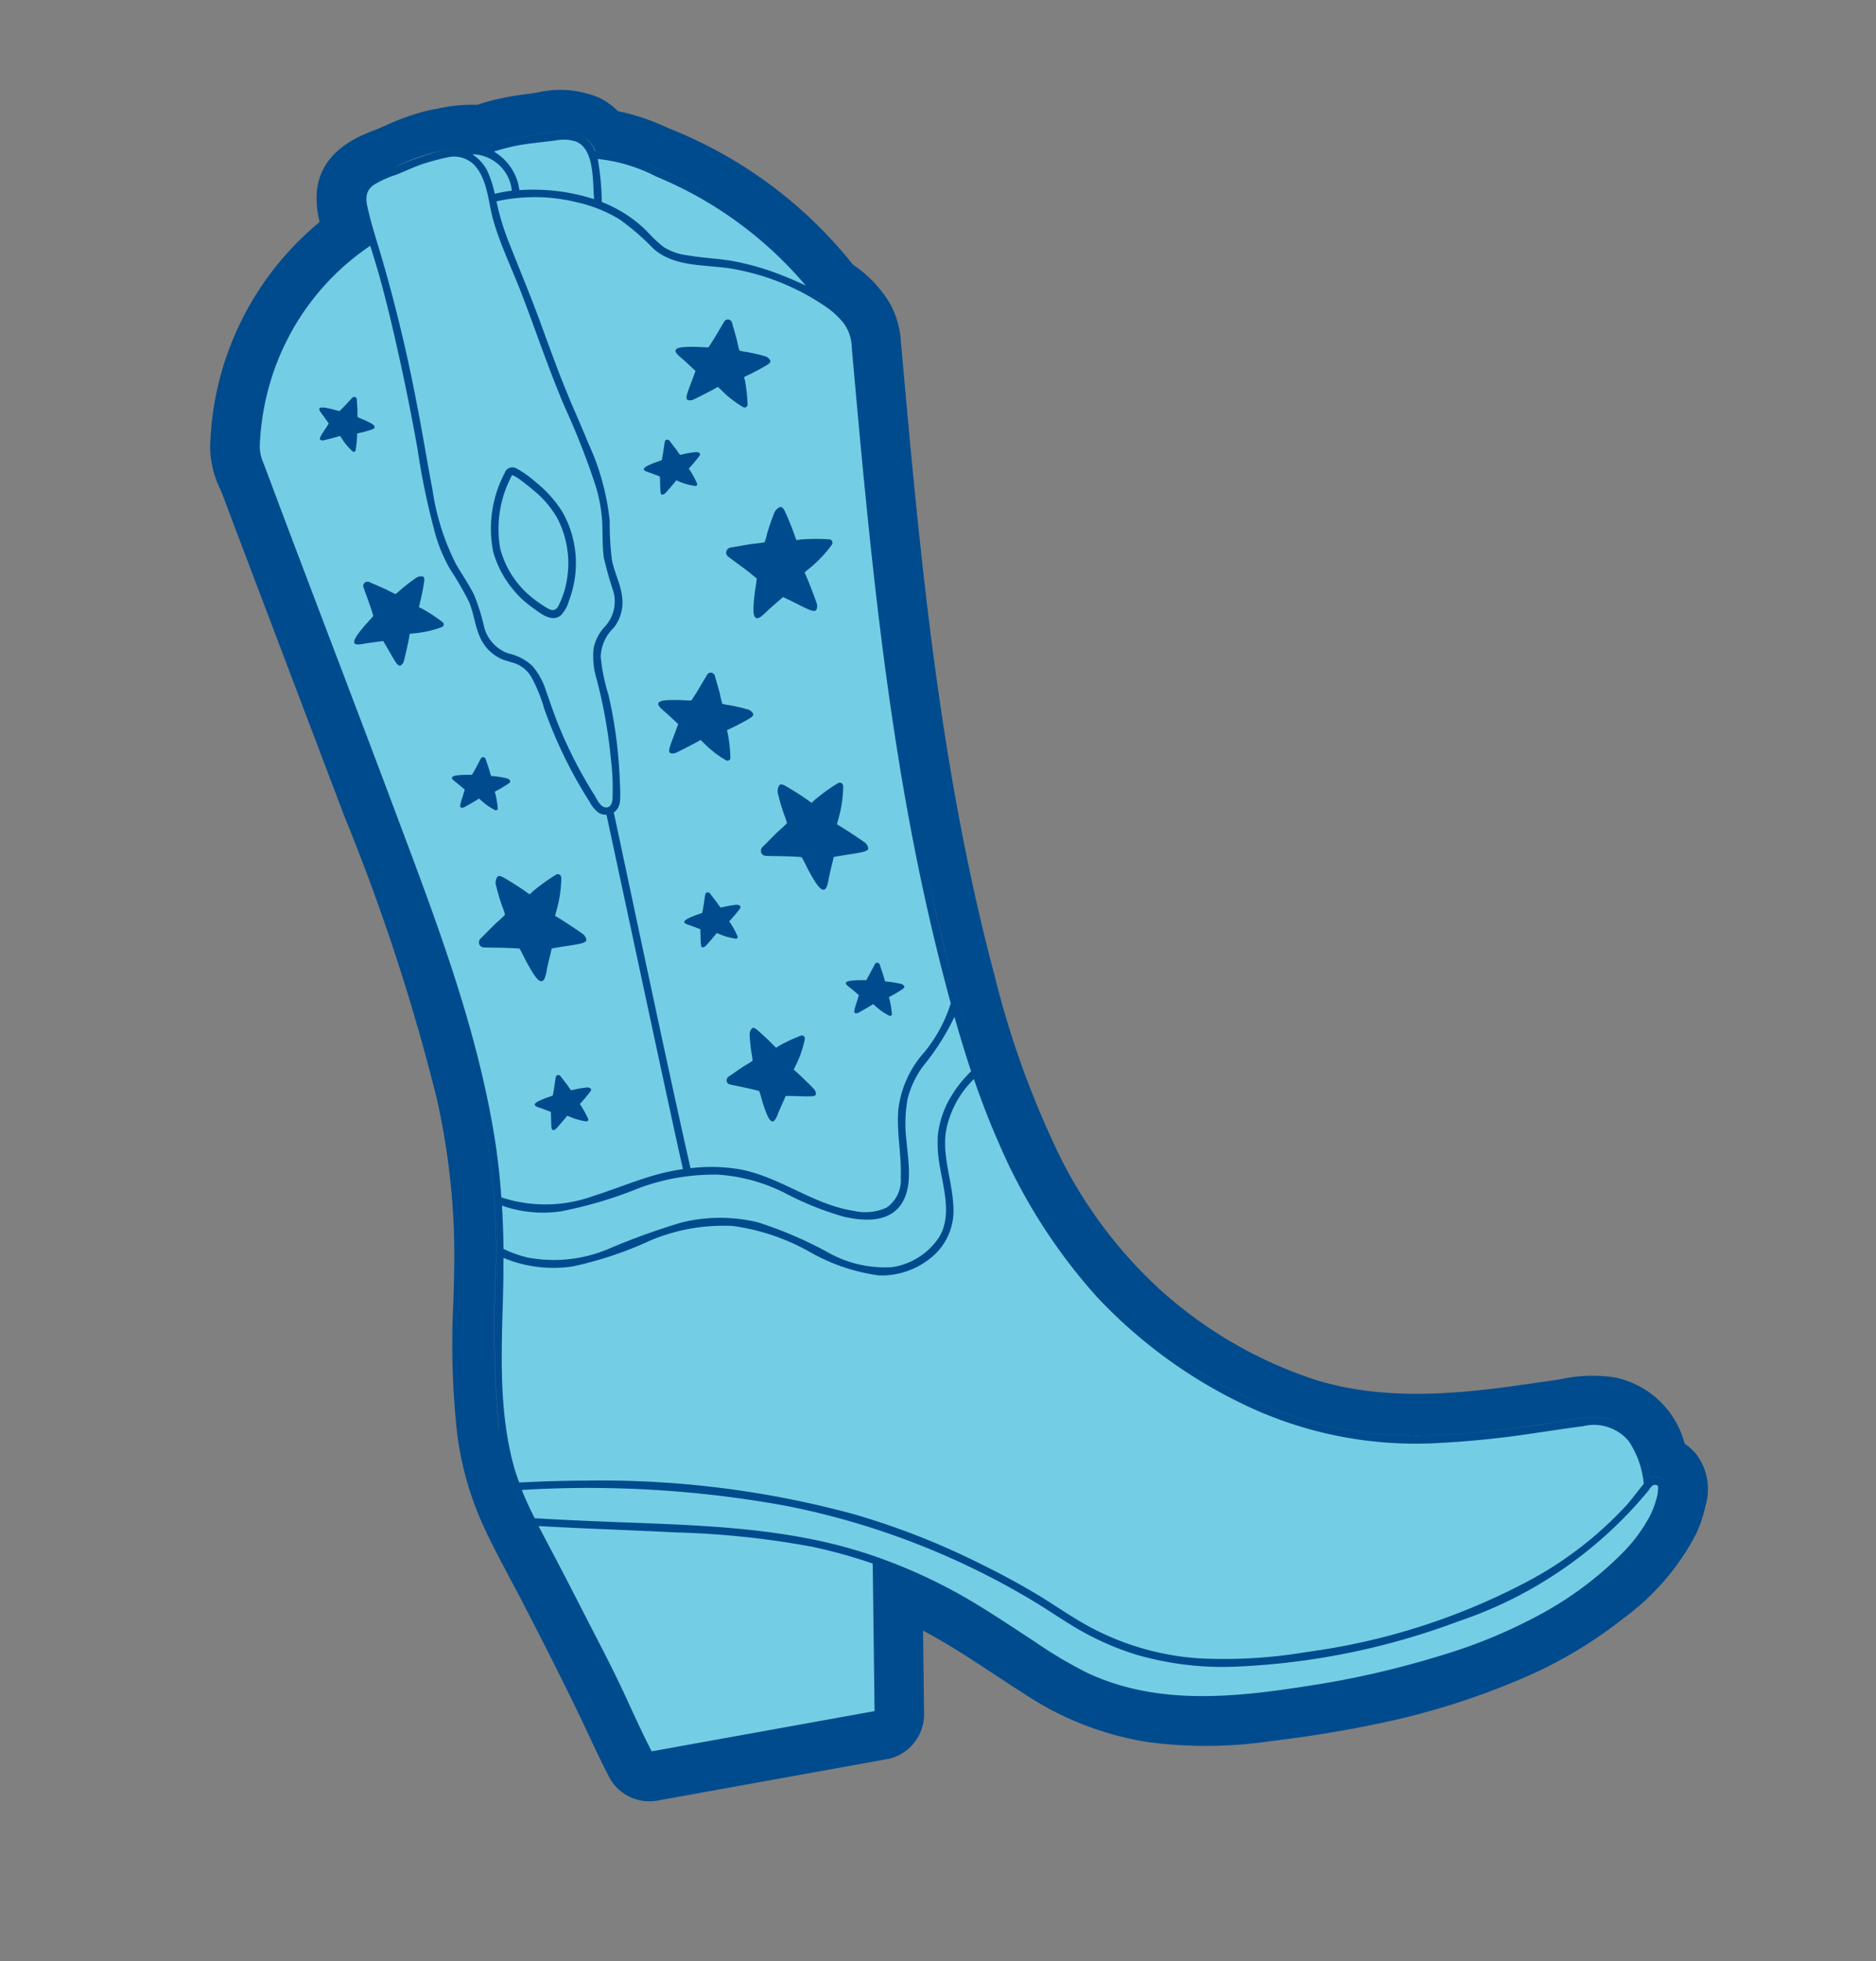 <svg viewBox="0 0 109.527 114.455" height="114.455" width="109.527" xmlns:xlink="http://www.w3.org/1999/xlink" xmlns="http://www.w3.org/2000/svg">
  <rect x="0" y="0" width="109.527" height="114.455" fill="#808080" stroke="none"/>
  <defs>
    <clipPath id="clip-path">
      <rect fill="none" transform="translate(-4 -2.887)" height="104.667" width="99.129" data-name="Rectangle 1418" id="Rectangle_1418"></rect>
    </clipPath>
  </defs>
  <g transform="matrix(0.995, 0.105, -0.105, 0.995, 14.617, 3.29)" data-name="Group 1874" id="Group_1874">
    <g clip-path="url(#clip-path)" data-name="Group 1874" id="Group_1874-2">
      <path fill="#004b8d" transform="translate(0 0)" d="M75.3,89.908c-1.821.583-3.75,1.1-5.9,1.594a25.825,25.825,0,0,1-7.007.777,18.155,18.155,0,0,1-7.387-2.005c-.619-.308-1.235-.626-1.85-.944-1.531-.79-2.986-1.541-4.484-2.138l.569,4.829a2.654,2.654,0,0,1-1.83,2.831l-13.1,3.819a2.655,2.655,0,0,1-2.972-1.085c-.417-.628-.806-1.263-1.131-1.8C28.536,93,26.773,90.295,25.27,88.015c-.273-.413-.551-.824-.828-1.235-.634-.938-1.29-1.908-1.9-2.928a18.637,18.637,0,0,1-2.088-5.135,47.672,47.672,0,0,1-1.054-7.8c-.062-.793-.123-1.586-.2-2.377A41.754,41.754,0,0,0,17.159,59.2a120.684,120.684,0,0,0-7.051-15.7q-.586-1.155-1.168-2.308Q7.28,37.9,5.614,34.607s-2.672-5.286-3.423-6.776L1.081,25.617C1.026,25.508.965,25.4.9,25.288a5.812,5.812,0,0,1-.842-2.375A17.588,17.588,0,0,1,5.031,9.185a6.189,6.189,0,0,1-.318-1.326C4.4,5.192,6.723,4,7.6,3.548l.218-.114c.177-.094.356-.195.536-.3A13.269,13.269,0,0,1,10.783,2c.119-.038.237-.073.358-.1l.116-.039a8.945,8.945,0,0,1,2.2-.438A12.154,12.154,0,0,1,14.874.875c.463-.149.957-.282,1.554-.42.134-.031.273-.069.415-.107A5.9,5.9,0,0,1,20.477.256,4.127,4.127,0,0,1,21.67.929a12.658,12.658,0,0,1,2.8.6l.488.147A25.956,25.956,0,0,1,36.248,8.392a7.094,7.094,0,0,1,2.4,2.054,5.26,5.26,0,0,1,.858,2.169s.725,3.674.939,4.746c.512,2.558.942,4.637,1.351,6.545,1.031,4.807,1.99,8.784,3.016,12.517,1.233,4.486,2.543,8.52,4,12.334a53.486,53.486,0,0,0,4.843,10,26.457,26.457,0,0,0,6.9,7.36,25.224,25.224,0,0,0,9.279,4.109c3.837.776,7.695.09,10.963-.684.9-.214,1.8-.442,2.7-.672,0,0,.508-.132.661-.174a8.682,8.682,0,0,1,3.1-.428,5.317,5.317,0,0,1,4.468,3.418,3.126,3.126,0,0,1,.764.565,3.4,3.4,0,0,1,.826,2.9,7.5,7.5,0,0,1-.385,1.718,14.228,14.228,0,0,1-3.668,5.3,25.983,25.983,0,0,1-4.82,3.718,43.621,43.621,0,0,1-9.139,4.02Z" data-name="Path 1609" id="Path_1609"></path>
      <path fill="#73cee5" transform="translate(-8.173 -10.756)" d="M27.833,40.424a7.07,7.07,0,0,0,.759.428c.338.165.649.325.823-.118a5.181,5.181,0,0,0,.339-1.756,5.682,5.682,0,0,0-.944-3.316,5.794,5.794,0,0,0-1.229-1.248c-.128-.1-1.573-1.094-1.668-.948a6.64,6.64,0,0,0-.231,4.3,5.434,5.434,0,0,0,2.15,2.657" data-name="Path 1610" id="Path_1610"></path>
      <path fill="#73cee5" transform="translate(-9.853 -1.804)" d="M34.167,6.3a9.593,9.593,0,0,0-3.524-.674,16.14,16.14,0,0,1,.489,2.414.213.213,0,0,1,0,.055c.21.058.418.123.623.2a7.546,7.546,0,0,1,2.193,1.234,7.5,7.5,0,0,0,1.054.8,3.311,3.311,0,0,0,1.415.337c.949.066,1.9-.014,2.851.068a15.444,15.444,0,0,1,2.852.535c.436.122.9.263,1.365.429a22.822,22.822,0,0,0-9.317-5.4" data-name="Path 1611" id="Path_1611"></path>
      <path fill="#fbefd2" transform="translate(-5.808 -1.906)" d="M18.062,6.016c.117-.033.233-.062.351-.09-.117.028-.234.056-.351.09" data-name="Path 1612" id="Path_1612"></path>
      <path fill="#73cee5" transform="translate(-3.603 -2.164)" d="M15.469,21.561c.47,1.528.882,3.073,1.35,4.6a13.973,13.973,0,0,0,1.844,4.223c.4.541.838,1.049,1.2,1.613a11.366,11.366,0,0,1,.782,1.783,2.219,2.219,0,0,0,1.568,1.432,3.009,3.009,0,0,1,1.49.583,4.18,4.18,0,0,1,.95,1.38c.326.676.634,1.358.993,2.018A26.242,26.242,0,0,0,28.086,42.9c.174.221.407.66.734.652.278-.007.35-.277.345-.507a14.389,14.389,0,0,0-.351-2.389,29.11,29.11,0,0,0-1.3-4.478,4.582,4.582,0,0,1-.37-1.77,2.6,2.6,0,0,1,.551-1.381,2.161,2.161,0,0,0,.252-2.045,19.939,19.939,0,0,1-.772-1.936c-.153-.657-.2-1.334-.3-2a9.053,9.053,0,0,0-.655-2.194,44.017,44.017,0,0,0-2.232-4.284c-.374-.671-.731-1.351-1.078-2.037-.716-1.415-1.392-2.851-2.114-4.263-.689-1.346-1.5-2.641-2.075-4.041-.428-1.035-.594-2.458-1.532-3.192A1.677,1.677,0,0,0,15.8,6.77a13.774,13.774,0,0,0-1.691.65c-.44.226-.866.475-1.3.708a5.787,5.787,0,0,0-1.278.752c-.5.469-.332.976-.125,1.556.26.731.564,1.444.869,2.157a90.754,90.754,0,0,1,3.191,8.968m5.457,3.162s0-.007.006-.01a.178.178,0,0,1,.014-.043.477.477,0,0,1,.629-.233,5.924,5.924,0,0,1,1.191.671,6.918,6.918,0,0,1,1.745,1.579,6.059,6.059,0,0,1,1.1,4.019A5.922,5.922,0,0,1,25.42,31.8a1.979,1.979,0,0,1-.379.885c-.486.477-1.168.022-1.638-.245a6.037,6.037,0,0,1-2.67-3.01,6.953,6.953,0,0,1,.194-4.7" data-name="Path 1613" id="Path_1613"></path>
      <path fill="#fbefd2" transform="translate(-6.062 -1.846)" d="M19.338,5.74c-.162.02-.324.047-.486.081q.243-.051.486-.081" data-name="Path 1614" id="Path_1614"></path>
      <path fill="#fbefd2" transform="translate(-3.379 -1.984)" d="M10.519,9.563c-.128-1.1,1.036-1.567,1.825-1.989A15.114,15.114,0,0,1,15,6.3c.129-.047.261-.088.391-.13-.06.019-.12.035-.179.056a13.185,13.185,0,0,0-2.868,1.348c-.789.421-1.953.889-1.825,1.989a3.392,3.392,0,0,0,.115.546,3.366,3.366,0,0,1-.114-.544" data-name="Path 1615" id="Path_1615"></path>
      <path fill="#fbefd2" transform="translate(-9.23 -27.687)" d="M32.059,105.821a67.712,67.712,0,0,1-1.194-9.831A44.014,44.014,0,0,0,28.7,86.1h0a44.04,44.04,0,0,1,2.161,9.884,67.617,67.617,0,0,0,1.193,9.831q.147.594.332,1.17-.185-.575-.331-1.168" data-name="Path 1616" id="Path_1616"></path>
      <path fill="#fbefd2" transform="translate(-1.158 -4.653)" d="M3.654,27.361a15.269,15.269,0,0,1,5.44-12.89v0a15.27,15.27,0,0,0-5.44,12.89,2.005,2.005,0,0,0,.1.477,2.021,2.021,0,0,1-.1-.475" data-name="Path 1617" id="Path_1617"></path>
      <path fill="#73cee5" transform="translate(-1.372 -4.856)" d="M22.924,69.5a8.222,8.222,0,0,0,5.35-.656c1.377-.6,2.685-1.349,4.112-1.832.3-.1.6-.186.9-.265-1.071-3.139-4.93-14.986-6.605-20.083a.807.807,0,0,1-.466-.066A1.978,1.978,0,0,1,25.609,46q-.382-.478-.74-.973A26.548,26.548,0,0,1,22.422,40.9a9.037,9.037,0,0,0-.956-1.782,1.83,1.83,0,0,0-.926-.65c-.261-.076-.536-.1-.8-.166A2.461,2.461,0,0,1,18.234,37.1c-.356-.618-.491-1.333-.841-1.953a17.116,17.116,0,0,0-1.261-1.728A9.058,9.058,0,0,1,15.056,31.5a42.223,42.223,0,0,1-1.571-4.858q-.709-2.468-1.519-4.905c-.539-1.616-1.093-3.233-1.719-4.817-.241-.61-.5-1.212-.758-1.815a15.363,15.363,0,0,0-1.278,1.209,14.65,14.65,0,0,0-3.5,6.444,15,15,0,0,0-.442,3.67c0,.33.013.66.035.989a2.466,2.466,0,0,0,.328.967q.551,1.1,1.1,2.2c2.9,5.779,5.844,11.538,8.737,17.323,2.923,5.846,5.93,11.735,7.666,18.067.32,1.171.577,2.347.786,3.53M10.742,25.74c-.18.083-.5.212-.673.271-.056.018-.106.036-.148.052l-.05.018.007.05c0,.022.007.046.009.071a5.776,5.776,0,0,1,0,.873.094.094,0,0,1-.059.077.108.108,0,0,1-.073.005.089.089,0,0,1-.028-.011,3.72,3.72,0,0,1-.708-.684c-.027-.034-.053-.066-.078-.095L8.9,26.32l-.055.025c-.2.085-.694.273-.9.341a.345.345,0,0,1-.125-.006.131.131,0,0,1-.057-.027c-.028-.028-.026-.081.006-.17a4.578,4.578,0,0,1,.2-.415l.071-.139c.041-.082.08-.161.11-.225l.018-.038L8.107,25.6c-.024-.026-.056-.066-.1-.111-.095-.112-.214-.251-.3-.337-.13-.135-.208-.239-.168-.306s.212-.077.389-.065c.1.007.33.031.459.054.1.018.206.037.292.044l.04,0,.024-.028c.05-.057.109-.132.179-.219s.161-.21.252-.332l.2-.264a.156.156,0,0,1,.159-.064.169.169,0,0,1,.121.145c.011.079.028.183.046.289.026.148.052.3.06.39.011.109.02.212.035.285l.007.04.042.016c.062.023.129.041.2.061a5.7,5.7,0,0,1,.593.207c.134.055.206.136.216.192s-.032.1-.125.139m5.284,11.017a.238.238,0,0,1-.037.033,6.132,6.132,0,0,1-1.52.522l-.2.042-.1.023-.005.1c-.02.348-.117,1.212-.176,1.566a.529.529,0,0,1-.1.177.228.228,0,0,1-.081.063c-.061.02-.138-.024-.244-.137-.119-.13-.306-.389-.455-.6l-.15-.207c-.09-.121-.174-.236-.247-.328l-.042-.054-.138.035-.232.056c-.234.056-.525.126-.711.182-.294.088-.5.126-.573.019s.047-.367.194-.614c.081-.136.29-.457.42-.629.1-.135.206-.274.281-.392l.035-.056-.023-.056c-.046-.114-.111-.257-.186-.422s-.185-.391-.294-.616c-.086-.176-.171-.351-.235-.488a.254.254,0,0,1,.024-.279.276.276,0,0,1,.3-.069c.122.043.287.094.456.147.232.073.474.149.611.2.166.066.324.128.44.161l.064.018.055-.049c.079-.073.154-.156.241-.253a9.469,9.469,0,0,1,.742-.71.543.543,0,0,1,.44-.172c.08.023.116.119.109.286-.014.324-.064.888-.106,1.182-.013.094-.026.18-.034.253l-.01.086.079.027.109.038A9.532,9.532,0,0,1,16,36.5a.156.156,0,0,1,.069.143.192.192,0,0,1-.047.113M26.358,62.844a1.959,1.959,0,0,0,.2-.066,5.774,5.774,0,0,1,.605-.166.333.333,0,0,1,.286.035c.036.036.028.1-.023.186-.1.171-.293.459-.4.606-.035.046-.067.09-.092.126l-.03.044.034.037.047.052a5.839,5.839,0,0,1,.494.72.1.1,0,0,1,0,.1.115.115,0,0,1-.057.047.15.15,0,0,1-.029.007,3.711,3.711,0,0,1-.971-.162l-.119-.034-.059-.017-.033.052c-.113.182-.415.619-.55.792a.337.337,0,0,1-.105.066.129.129,0,0,1-.063.01c-.039-.007-.068-.053-.091-.145s-.052-.3-.071-.454c-.007-.058-.014-.111-.02-.155-.014-.091-.026-.178-.037-.248l-.007-.041-.085-.022-.142-.037c-.142-.038-.32-.085-.435-.109-.184-.038-.307-.079-.314-.157s.132-.183.283-.273c.083-.05.29-.162.409-.217.094-.043.191-.088.265-.129l.035-.02,0-.037c.008-.075.014-.171.023-.282s.014-.265.02-.417c.005-.12.01-.239.016-.331a.156.156,0,0,1,.094-.143.169.169,0,0,1,.183.051c.054.059.127.135.2.212.1.107.212.218.27.287s.138.163.191.215l.028.028Zm-7.12-16.307-.052-.035-.047.039c-.166.135-.6.448-.78.569a.336.336,0,0,1-.122.028.129.129,0,0,1-.062-.011c-.035-.019-.047-.072-.039-.166s.049-.3.081-.453c.012-.056.024-.109.031-.153.018-.09.035-.176.046-.246l.007-.041-.073-.048-.122-.081c-.122-.082-.273-.185-.376-.246-.161-.1-.264-.175-.244-.25s.185-.13.357-.166c.1-.02.326-.058.457-.071.1-.01.209-.02.293-.035l.04-.007.016-.033c.033-.069.07-.157.114-.259s.1-.245.156-.387c.044-.112.088-.223.123-.308a.157.157,0,0,1,.136-.1.17.17,0,0,1,.155.108c.031.073.076.169.122.267.063.135.128.275.161.36.039.1.076.2.111.266l.018.037.043,0c.066.006.134,0,.214,0a5.674,5.674,0,0,1,.627.042.328.328,0,0,1,.258.127c.023.045-.005.1-.083.168-.153.128-.427.339-.577.441l-.128.089-.044.031.02.047.029.065a5.9,5.9,0,0,1,.23.842.094.094,0,0,1-.036.09.115.115,0,0,1-.069.025.111.111,0,0,1-.031,0,3.755,3.755,0,0,1-.864-.471l-.1-.071m1.8,8.515c-.233.02-.463.04-.641.053a.3.3,0,0,1-.3-.147.326.326,0,0,1,.052-.364c.1-.118.229-.279.358-.442.181-.227.368-.463.487-.592.144-.157.28-.305.366-.421l.048-.064-.032-.081a3.861,3.861,0,0,0-.177-.377,11.009,11.009,0,0,1-.471-1.126.645.645,0,0,1,0-.561c.06-.079.182-.079.364,0,.355.154.958.45,1.267.623.1.056.189.106.266.146l.092.047.064-.075c.028-.033.059-.069.09-.106a11.148,11.148,0,0,1,1.265-1.13.184.184,0,0,1,.188-.016.225.225,0,0,1,.1.1.244.244,0,0,1,.022.055,7.219,7.219,0,0,1-.072,1.911c-.013.084-.026.163-.037.235l-.017.12.109.05c.378.171,1.3.647,1.664.862a.659.659,0,0,1,.154.188.251.251,0,0,1,.034.118c0,.076-.085.143-.254.211-.2.077-.562.173-.858.25-.109.028-.212.055-.3.078-.171.047-.336.092-.468.133l-.078.024-.02.168c-.008.068-.02.168-.037.282-.037.284-.084.636-.1.867-.028.363-.076.611-.225.642-.167.035-.387-.208-.6-.477-.116-.149-.383-.517-.519-.735-.107-.17-.216-.345-.315-.48l-.047-.063H22.4c-.147,0-.333.014-.548.026s-.514.039-.81.064" data-name="Path 1618" id="Path_1618"></path>
      <path fill="#73cee5" transform="translate(-10.252 -24.36)" d="M33.633,92.325a8.2,8.2,0,0,0,4.639-.953,39.761,39.761,0,0,1,4.147-2.018,9.441,9.441,0,0,1,4.423-.475A23.6,23.6,0,0,1,51,90.155a6.739,6.739,0,0,0,3.909.5,3.982,3.982,0,0,0,2.549-2.046c.581-1.258-.007-2.706-.359-3.945a7.564,7.564,0,0,1-.349-1.959,5.573,5.573,0,0,1,.4-2.012,7.2,7.2,0,0,1,1.14-1.881c-.46-1.007-.889-2.029-1.3-3.057a14.047,14.047,0,0,1-1.515,3.05,5.521,5.521,0,0,0-.7,1.968,8.085,8.085,0,0,0,.191,2.475c.22,1.163.693,2.685.035,3.785s-2.1,1.128-3.212.993a17.807,17.807,0,0,1-3.567-1.014,10.148,10.148,0,0,0-3.993-.654A12.683,12.683,0,0,0,39.772,87.6a24.533,24.533,0,0,1-4.4,1.841,7.221,7.221,0,0,1-3.485.037q.208,1.245.353,2.5a6.742,6.742,0,0,0,1.4.346" data-name="Path 1619" id="Path_1619"></path>
      <path fill="#73cee5" transform="translate(-7.189 -3.02)" d="M43.274,14.888a4.721,4.721,0,0,0-1.03-.8,13.773,13.773,0,0,0-5.459-1.672c-1.638-.182-3.586.317-5.014-.7a14.646,14.646,0,0,0-2.155-1.5A8.1,8.1,0,0,0,27.158,9.5a10.316,10.316,0,0,0-4.8.421c0,.009.007.019.01.029a14.145,14.145,0,0,0,.959,2.269c.763,1.471,1.563,2.919,2.293,4.407.752,1.531,1.493,3.067,2.324,4.558.41.733.826,1.462,1.222,2.2a14.344,14.344,0,0,1,1.719,4.376,16.789,16.789,0,0,0,.368,2.254c.222.727.67,1.366.825,2.116a2.4,2.4,0,0,1-.3,1.8,2.47,2.47,0,0,0-.586,1.753,10.989,10.989,0,0,0,.685,2.176q.4,1.149.685,2.331.294,1.2.476,2.428c.062.415.137.841.157,1.261a1,1,0,0,1-.14.609.784.784,0,0,1-.15.157c1.016,3.1,4.892,15.093,6.633,20.168a9.947,9.947,0,0,1,2.788-.242c2.406.16,4.519,1.6,6.925,1.715a3.016,3.016,0,0,0,1.906-.388,1.946,1.946,0,0,0,.638-1.82c-.083-1.335-.537-2.622-.558-3.963a6.106,6.106,0,0,1,.989-3.217,8.446,8.446,0,0,0,1.391-3.183.207.207,0,0,1,.016-.049q-.578-1.485-1.117-2.982c-1.455-4.029-2.693-8.133-3.784-12.275-1.1-4.171-2.05-8.38-2.934-12.6q-.663-3.165-1.287-6.338-.321-1.614-.638-3.229a2.489,2.489,0,0,0-.6-1.356m-9.016,2.318c.157-.024.537-.067.752-.076.168-.007.342-.016.481-.033l.066-.008.028-.053c.058-.109.128-.25.208-.412s.185-.391.288-.619c.081-.178.162-.356.227-.492a.255.255,0,0,1,.231-.158.275.275,0,0,1,.244.189c.045.122.11.282.176.445.092.227.186.461.232.6.055.171.108.332.156.443l.027.061.072.011a3.459,3.459,0,0,0,.349.025,9.432,9.432,0,0,1,1.019.122.542.542,0,0,1,.412.23c.033.076-.018.166-.151.266-.259.2-.726.515-.98.67-.081.05-.156.095-.217.134l-.073.047.028.077c.012.034.026.072.041.109a9.528,9.528,0,0,1,.3,1.394.156.156,0,0,1-.066.145A.191.191,0,0,1,38,20.36a.174.174,0,0,1-.049-.007,6.087,6.087,0,0,1-1.369-.843c-.056-.045-.109-.087-.157-.124l-.081-.062-.081.059c-.282.206-1.01.681-1.32.862a.542.542,0,0,1-.2.034.2.2,0,0,1-.1-.023c-.054-.034-.07-.121-.049-.274.024-.175.106-.483.172-.731.024-.092.047-.177.064-.248.037-.145.072-.285.1-.4l.015-.066-.115-.085c-.047-.034-.114-.085-.191-.143-.192-.145-.431-.326-.593-.434-.254-.17-.416-.308-.377-.429.043-.137.313-.2.6-.24m.3,7.814L34.5,25l-.032.052c-.113.182-.415.619-.55.792a.328.328,0,0,1-.107.066.125.125,0,0,1-.062.01c-.038-.007-.067-.052-.091-.144s-.051-.3-.071-.455c-.007-.058-.014-.111-.021-.155-.012-.09-.025-.178-.037-.248l-.007-.041-.085-.021-.142-.037c-.142-.038-.319-.085-.436-.109-.183-.038-.307-.079-.313-.156s.132-.184.283-.274c.083-.05.289-.161.409-.216.094-.043.191-.088.265-.13l.035-.02,0-.037c.008-.075.015-.171.022-.282s.014-.265.021-.417c0-.12.01-.239.015-.331a.155.155,0,0,1,.095-.142.166.166,0,0,1,.182.051c.054.058.128.134.2.212.1.107.212.218.27.287s.137.164.191.215l.029.028.043-.011a2,2,0,0,0,.2-.066,5.737,5.737,0,0,1,.606-.166.327.327,0,0,1,.286.035c.037.035.028.1-.024.185-.1.171-.293.459-.4.606-.035.047-.066.09-.092.126l-.03.043.034.037.048.052a5.77,5.77,0,0,1,.493.721.094.094,0,0,1,0,.1.119.119,0,0,1-.058.047.112.112,0,0,1-.03.007,3.706,3.706,0,0,1-.97-.162l-.118-.034M37.5,39.912l-.081.06c-.282.206-1.01.68-1.32.861a.553.553,0,0,1-.2.035.2.2,0,0,1-.1-.024c-.054-.034-.07-.121-.049-.274.024-.175.106-.483.172-.731.024-.092.047-.177.064-.248.037-.145.072-.284.1-.4l.015-.066-.115-.085c-.047-.034-.114-.085-.191-.143-.192-.145-.431-.326-.593-.434-.254-.17-.416-.308-.377-.429.043-.137.313-.2.6-.24.157-.024.537-.066.752-.076.168-.007.342-.016.481-.033l.066-.008.028-.053c.058-.109.128-.25.208-.412s.185-.391.288-.619c.081-.178.162-.356.227-.491a.253.253,0,0,1,.231-.158.273.273,0,0,1,.244.189c.045.122.11.282.176.446.092.226.187.46.232.6.055.171.108.332.156.443l.027.061.072.011a3.459,3.459,0,0,0,.349.025,9.411,9.411,0,0,1,1.019.122.541.541,0,0,1,.412.23c.033.076-.018.166-.151.267-.259.2-.726.515-.98.669-.081.05-.156.095-.217.134l-.073.047.028.077c.012.034.026.072.041.109a9.547,9.547,0,0,1,.3,1.394.156.156,0,0,1-.066.145.186.186,0,0,1-.117.035.174.174,0,0,1-.049-.007,6.087,6.087,0,0,1-1.369-.843c-.056-.045-.109-.087-.157-.124Zm3.353,11.258a.121.121,0,0,1-.058.047.141.141,0,0,1-.029.007,3.716,3.716,0,0,1-.971-.162l-.117-.034-.06-.017-.033.052c-.112.182-.415.619-.55.792a.334.334,0,0,1-.106.066.126.126,0,0,1-.062.01c-.039-.007-.067-.053-.091-.144s-.052-.3-.071-.455c-.007-.058-.014-.111-.02-.155-.013-.091-.025-.178-.037-.248l-.007-.041-.085-.021-.142-.037c-.142-.038-.32-.085-.436-.109-.183-.038-.307-.079-.313-.157s.132-.183.283-.273c.083-.05.289-.161.408-.217.094-.043.191-.087.266-.129l.035-.02,0-.037c.008-.075.015-.171.022-.282s.014-.265.02-.417c.005-.12.01-.239.016-.331a.157.157,0,0,1,.094-.143.169.169,0,0,1,.183.051c.054.059.128.135.2.212.1.107.212.218.27.287s.138.163.191.215l.03.029.043-.011a2.049,2.049,0,0,0,.2-.066,5.888,5.888,0,0,1,.606-.166.329.329,0,0,1,.286.036c.036.035.028.1-.024.185-.1.171-.293.459-.4.606-.035.046-.066.09-.092.126l-.03.043.033.037.048.052a5.839,5.839,0,0,1,.494.72.1.1,0,0,1,0,.1M46.1,59.9a7.5,7.5,0,0,1-.748.073l-.255.019c-.149.012-.292.024-.408.037l-.068.007-.043.136c-.018.055-.044.135-.075.227-.075.229-.169.513-.219.7-.079.3-.157.493-.285.5-.144,0-.287-.233-.42-.488-.073-.141-.236-.487-.314-.688-.062-.157-.125-.319-.186-.445l-.029-.06L43,59.908c-.121-.021-.277-.041-.457-.064s-.43-.048-.678-.073c-.2-.02-.389-.039-.539-.056a.254.254,0,0,1-.224-.168.274.274,0,0,1,.1-.292c.1-.082.231-.195.365-.31.185-.159.376-.325.494-.413.144-.107.28-.209.369-.291l.049-.045-.013-.072c-.02-.106-.052-.214-.088-.339a9.358,9.358,0,0,1-.214-1,.544.544,0,0,1,.085-.464c.062-.056.164-.037.3.056.269.183.721.522.95.712.073.061.14.117.2.161l.068.054.064-.052.09-.074a9.5,9.5,0,0,1,1.221-.736.156.156,0,0,1,.159.016.194.194,0,0,1,.071.1.23.23,0,0,1,.009.049,6.136,6.136,0,0,1-.356,1.568c-.025.067-.047.131-.067.189l-.033.1.082.058c.286.2.97.736,1.241.972a.54.54,0,0,1,.1.179.208.208,0,0,1,.011.1c-.015.062-.092.1-.244.134m2.422-7.065.04-.007.016-.033c.033-.068.07-.157.114-.258s.1-.246.156-.387c.044-.112.088-.223.123-.308a.156.156,0,0,1,.136-.1.168.168,0,0,1,.155.108c.031.073.076.169.122.267.063.135.128.275.161.36.039.1.077.2.11.265l.018.037.045,0c.065.006.134.005.214,0a5.663,5.663,0,0,1,.627.041.332.332,0,0,1,.259.128c.022.045-.005.1-.083.168-.152.128-.427.338-.577.44l-.128.089-.043.032.02.046.028.065a5.772,5.772,0,0,1,.23.842.1.1,0,0,1-.035.091.119.119,0,0,1-.071.025.115.115,0,0,1-.03,0,3.7,3.7,0,0,1-.864-.471l-.1-.071-.052-.035-.047.039c-.166.135-.6.448-.779.569a.321.321,0,0,1-.121.027.123.123,0,0,1-.062-.011c-.034-.019-.046-.072-.039-.166s.05-.3.081-.453c.012-.057.023-.11.032-.153.018-.09.035-.176.046-.246l.007-.042-.073-.047L48.04,53.6c-.122-.083-.274-.185-.377-.246-.161-.1-.264-.174-.244-.25s.185-.13.357-.166c.095-.02.326-.058.457-.071.1-.01.209-.02.293-.035M44.238,42.831l.092.047.064-.075.089-.106a11.266,11.266,0,0,1,1.265-1.13.186.186,0,0,1,.189-.016.23.23,0,0,1,.1.1.223.223,0,0,1,.02.055,7.245,7.245,0,0,1-.071,1.911c-.014.084-.026.164-.037.235l-.017.12.109.05c.378.171,1.3.647,1.664.862a.649.649,0,0,1,.153.188.245.245,0,0,1,.035.118c0,.076-.085.143-.255.211-.2.077-.562.173-.858.25l-.294.078c-.172.047-.337.093-.469.133l-.077.024-.02.168c-.007.069-.021.168-.036.282-.038.284-.085.637-.1.867-.027.363-.076.611-.223.642-.168.035-.387-.208-.6-.477-.117-.149-.383-.517-.519-.735-.107-.17-.216-.345-.315-.479l-.046-.063H44.01c-.147,0-.333.014-.548.026s-.514.039-.809.064c-.232.02-.463.04-.642.053a.3.3,0,0,1-.3-.147.327.327,0,0,1,.053-.364c.1-.118.227-.279.358-.442.181-.227.368-.463.486-.592.145-.157.28-.305.367-.421l.047-.064-.031-.081a4.126,4.126,0,0,0-.178-.377,11.341,11.341,0,0,1-.47-1.126.648.648,0,0,1,0-.561c.06-.079.183-.079.364,0,.355.154.959.45,1.267.623.1.056.189.106.266.146m-.3-15.106a.235.235,0,0,1-.015.057A7.262,7.262,0,0,1,42.759,29.3c-.06.06-.116.117-.167.171l-.083.088.06.1c.209.359.68,1.278.856,1.667a.657.657,0,0,1,.016.242.253.253,0,0,1-.04.116c-.047.06-.152.068-.33.024-.2-.05-.559-.185-.844-.294l-.285-.107c-.167-.061-.328-.119-.459-.163l-.077-.026-.114.126c-.046.051-.115.124-.193.209-.2.209-.438.469-.586.647-.232.28-.415.454-.554.393-.157-.069-.194-.394-.21-.736-.009-.189-.013-.643,0-.9.012-.2.024-.407.021-.573v-.079l-.06-.041c-.121-.082-.279-.181-.461-.3s-.441-.266-.7-.417c-.2-.119-.4-.236-.553-.329a.3.3,0,0,1-.159-.293.327.327,0,0,1,.254-.266c.15-.038.347-.095.548-.153.279-.08.568-.164.74-.2.208-.044.406-.086.543-.13L40,28.058l.022-.084c.031-.124.051-.256.073-.409a11.154,11.154,0,0,1,.269-1.191.645.645,0,0,1,.323-.459c.094-.029.194.041.3.211.2.33.52.922.671,1.242.048.1.093.2.132.273l.047.092.1-.024.134-.035a11.3,11.3,0,0,1,1.686-.187.183.183,0,0,1,.163.1.226.226,0,0,1,.027.142" data-name="Path 1620" id="Path_1620"></path>
      <path fill="#73cee5" transform="translate(-6.391 -2.04)" d="M19.877,6.369a2.374,2.374,0,0,1,1.044,1,6.454,6.454,0,0,1,.495,1.147,7.533,7.533,0,0,1,.97-.285,2.354,2.354,0,0,0-2.417-1.879c-.031,0-.061.012-.092.015" data-name="Path 1621" id="Path_1621"></path>
      <path fill="#73cee5" transform="translate(-6.974 -1.37)" d="M26.42,4.324a2.325,2.325,0,0,0-1.216.055c-.44.1-.883.2-1.323.3A11.67,11.67,0,0,0,21.69,5.4,3.08,3.08,0,0,1,23.4,7.454a.177.177,0,0,1,0,.026c.22-.037.44-.071.661-.095a11.5,11.5,0,0,1,3.732.163c-.1-.562-.16-1.133-.3-1.689-.151-.606-.42-1.328-1.077-1.535" data-name="Path 1622" id="Path_1622"></path>
      <path fill="#73cee5" transform="translate(-10.447 -26.015)" d="M34.462,106.41c.094.231.208.452.317.676,1.271-.2,2.548-.375,3.827-.515a56.372,56.372,0,0,1,15.758.3,43.565,43.565,0,0,1,7.453,2.025c1.206.438,2.4.917,3.565,1.451,1.152.527,2.254,1.162,3.429,1.639a15.721,15.721,0,0,0,6.431,1.14,28.776,28.776,0,0,0,6.292-1.036A38.357,38.357,0,0,0,94.12,106.5a21.628,21.628,0,0,0,5.035-4.852c.319-.438.583-.92.889-1.366h0a5.346,5.346,0,0,0-1.138-2.393,2.651,2.651,0,0,0-2.729-.586c-.948.221-1.887.479-2.831.715A55.758,55.758,0,0,1,87.5,99.226a23.14,23.14,0,0,1-11.124-1.091,28.8,28.8,0,0,1-9.213-5.354,32.614,32.614,0,0,1-6.645-8.341c-.661-1.151-1.262-2.335-1.824-3.536a5.691,5.691,0,0,0-1.242,2.709c-.31,1.652.605,3.218.832,4.821a3.511,3.511,0,0,1-1.031,3.139,4.545,4.545,0,0,1-2.864,1.3,11.165,11.165,0,0,1-4.217-.963A12.611,12.611,0,0,0,45.6,90.9a10.953,10.953,0,0,0-4.725,1.364,21.677,21.677,0,0,1-4.312,1.962,7.609,7.609,0,0,1-4.076-.071c.094.854.171,1.712.237,2.575.248,3.248.484,6.63,1.734,9.677" data-name="Path 1623" id="Path_1623"></path>
      <path fill="#fbefd2" transform="translate(-21.016 -20.57)" d="M67.55,70.2a54.809,54.809,0,0,0,5.079,10.46,28.923,28.923,0,0,0,7.549,8.029,27.7,27.7,0,0,0,10.192,4.5c4.025.815,8.061.234,12.01-.7.986-.233,1.967-.484,2.948-.735a8.551,8.551,0,0,1,2.741-.482c1.683.142,2.463,1.727,2.891,3.171a.654.654,0,0,1,.811.1.511.511,0,0,1,.122.211.514.514,0,0,0-.122-.213.656.656,0,0,0-.813-.1c-.427-1.444-1.208-3.029-2.89-3.171a8.557,8.557,0,0,0-2.741.482c-.981.25-1.962.5-2.947.735-3.95.935-7.985,1.515-12.011.7a27.692,27.692,0,0,1-10.192-4.5,28.906,28.906,0,0,1-7.55-8.029A54.809,54.809,0,0,1,67.549,70.2q-1.182-3.084-2.19-6.229,1.014,3.144,2.191,6.231" data-name="Path 1624" id="Path_1624"></path>
      <path fill="#fbefd2" transform="translate(-6.319 -1.157)" d="M20.217,5.01c.046,0,.09.012.135.015A11.462,11.462,0,0,1,23.3,3.994a4.956,4.956,0,0,1,2.665-.283,1.769,1.769,0,0,1,.944.841,8.9,8.9,0,0,1,3.691.63,23.512,23.512,0,0,1,10.475,6.335s0,.007.007.011a5.067,5.067,0,0,1,1.906,1.5,2.114,2.114,0,0,1,.289.579,2.109,2.109,0,0,0-.29-.581,5.067,5.067,0,0,0-1.906-1.5s0-.007-.007-.011A23.529,23.529,0,0,0,30.6,5.18a8.96,8.96,0,0,0-3.677-.63,1.779,1.779,0,0,0-.959-.84,4.957,4.957,0,0,0-2.666.283,11.462,11.462,0,0,0-2.946,1.031c-.045,0-.089-.015-.135-.015a4.781,4.781,0,0,0-.564.035,4.788,4.788,0,0,1,.564-.033" data-name="Path 1625" id="Path_1625"></path>
      <path fill="#73cee5" transform="translate(-12.19 -39.264)" d="M53.874,122.266a50.791,50.791,0,0,0-7.974.007c-2.664.144-5.325.342-7.99.471.254.385.511.769.767,1.15.914,1.356,1.806,2.726,2.7,4.093.826,1.26,1.662,2.512,2.438,3.8.67,1.115,1.323,2.243,2.037,3.331l1.464-.427,11.224-3.272q-.055-.464-.109-.927l-.9-7.619a30.317,30.317,0,0,0-3.664-.609" data-name="Path 1626" id="Path_1626"></path>
      <path fill="#73cee5" transform="translate(-11.624 -35.191)" d="M66.831,122.33a24.817,24.817,0,0,0,3.337,1.525c4.229,1.43,8.626.495,12.805-.624a53.3,53.3,0,0,0,7.557-2.59,30.181,30.181,0,0,0,5.747-3.161,20.461,20.461,0,0,0,4.143-3.9,9.182,9.182,0,0,0,1.326-2.234,4.935,4.935,0,0,0,.3-1.094,2.294,2.294,0,0,0,.037-.577c-.016-.147.014-.227-.181-.231s-.287.24-.386.4a24.457,24.457,0,0,1-10.223,8.726,41.919,41.919,0,0,1-12.39,3.949,18.064,18.064,0,0,1-6.072-.047,16.237,16.237,0,0,1-3.047-.913c-1.153-.469-2.236-1.091-3.367-1.611a44.874,44.874,0,0,0-14.778-3.961,64.083,64.083,0,0,0-15.488.693c.28.535.594,1.051.919,1.561,1.282-.06,2.562-.135,3.841-.216,5.154-.326,10.388-.857,15.492.2a30.8,30.8,0,0,1,6.961,2.357c1.17.555,2.316,1.159,3.467,1.75" data-name="Path 1627" id="Path_1627"></path>
    </g>
  </g>
</svg>
